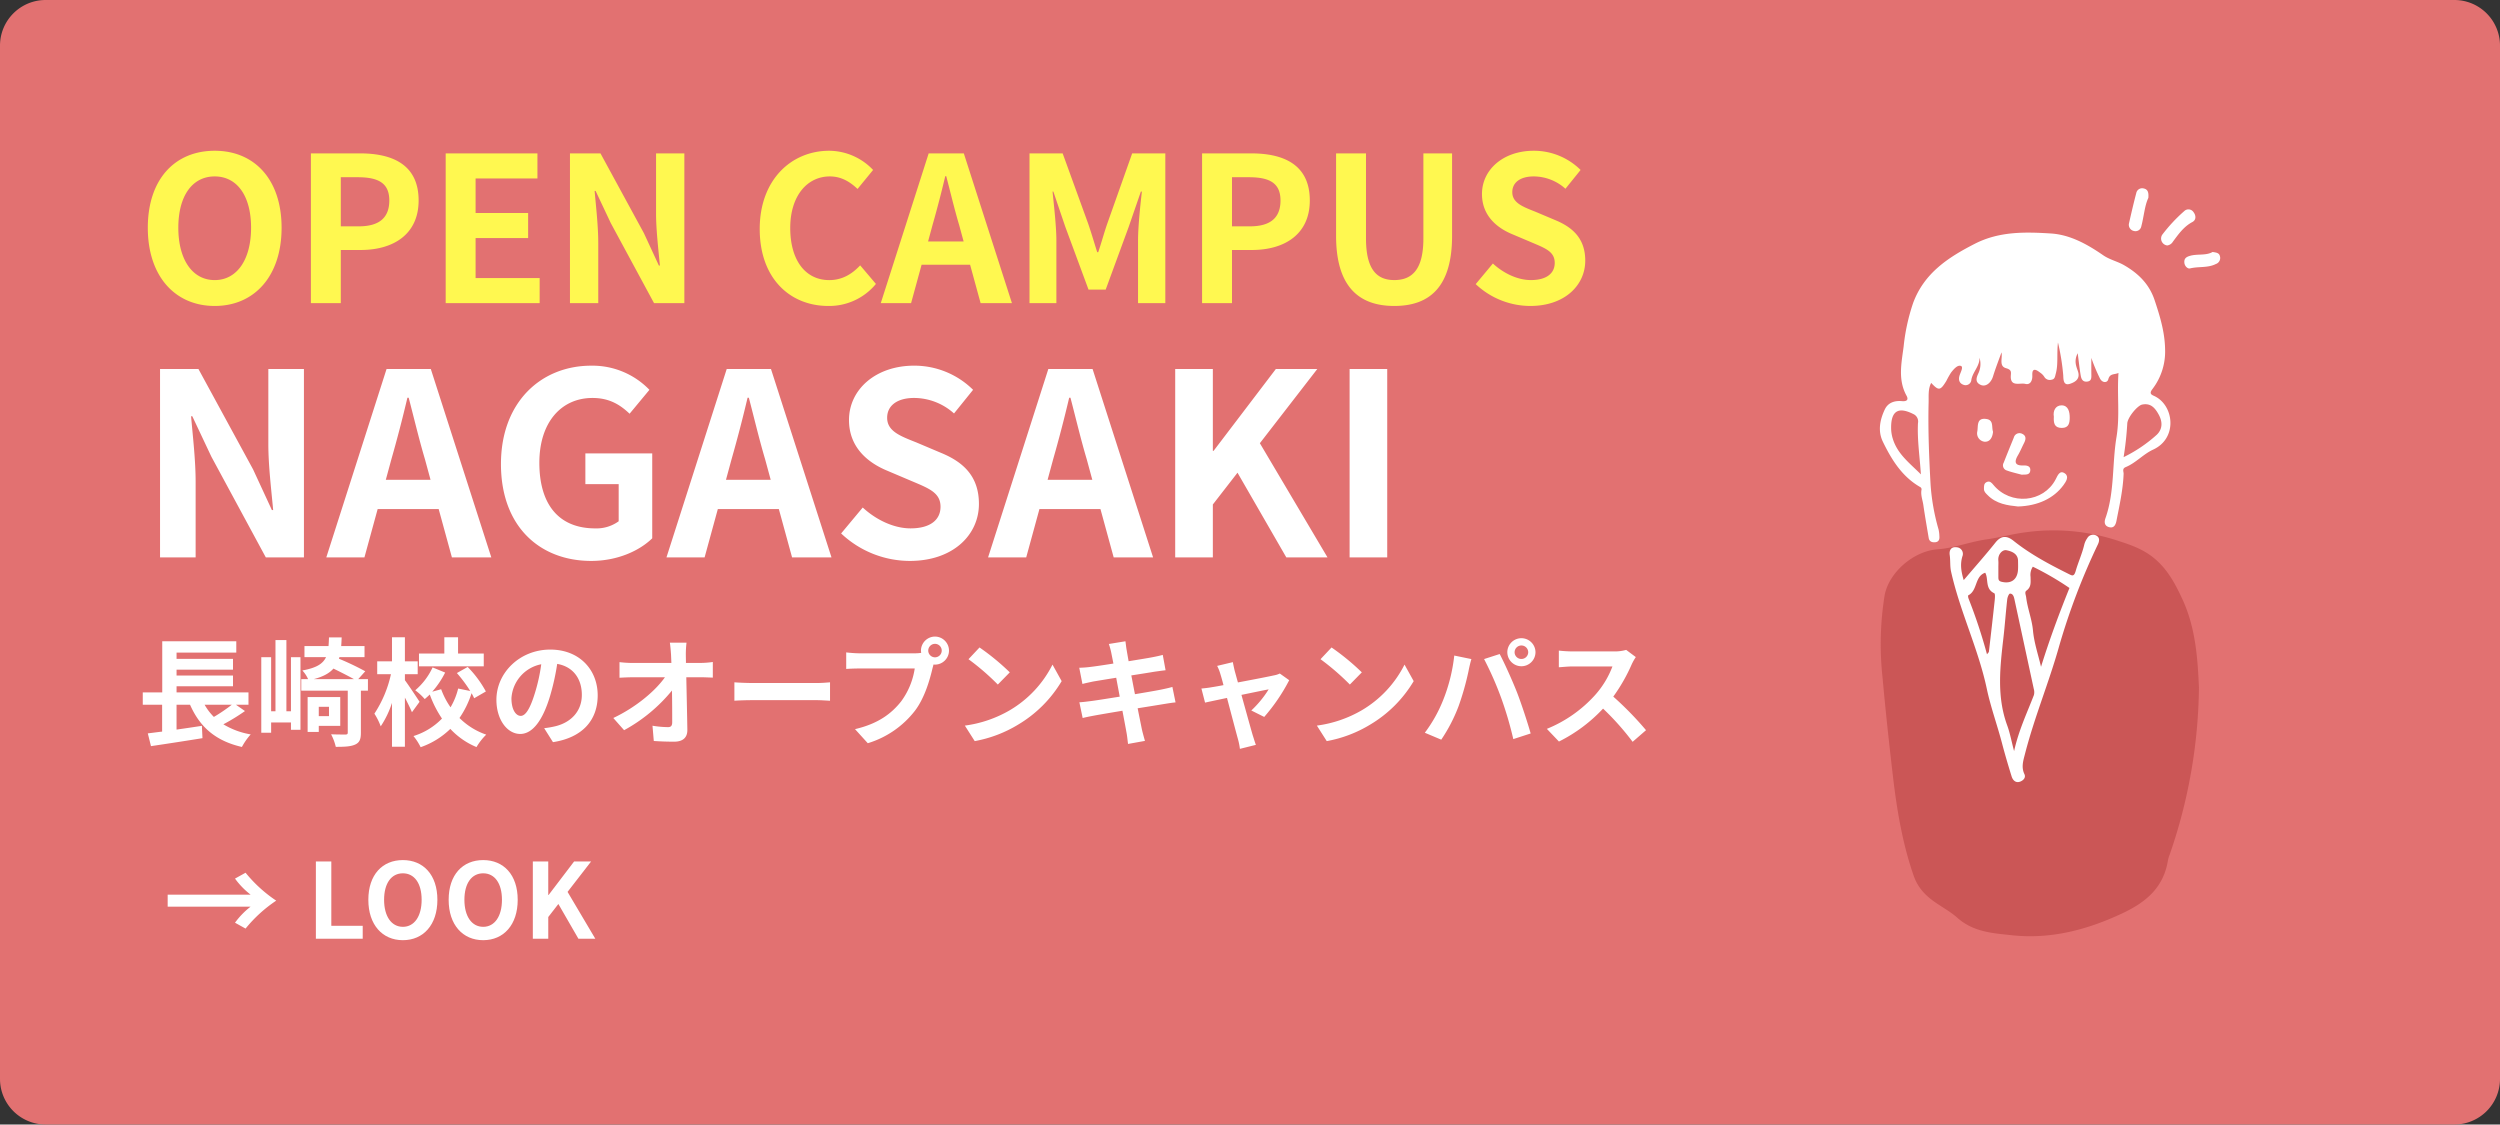 <svg xmlns="http://www.w3.org/2000/svg" xmlns:xlink="http://www.w3.org/1999/xlink" width="767" height="345" viewBox="0 0 767 345">
  <rect x="0" y="0" width="767" height="345" fill="#333333" stroke="none"/>
  <defs>
    <clipPath id="clip-path">
      <rect id="長方形_1790" data-name="長方形 1790" width="104.395" height="229.469" fill="none"/>
    </clipPath>
    <clipPath id="clip-path-2">
      <rect id="長方形_1791" data-name="長方形 1791" width="104.395" height="229.469" fill="#fff"/>
    </clipPath>
  </defs>
  <g id="op1" transform="translate(870 -7626)">
    <path id="パス_23731" data-name="パス 23731" d="M14,0H753a14,14,0,0,1,14,14V331a14,14,0,0,1-14,14H14A14,14,0,0,1,0,331V14A14,14,0,0,1,14,0Z" transform="translate(-870 7626)" fill="#e27171"/>
    <path id="パス_23732" data-name="パス 23732" d="M23.87.868c12.152,0,20.522-9.114,20.522-23.994S36.022-46.748,23.87-46.748,3.348-38.068,3.348-23.126C3.348-8.246,11.718.868,23.87.868Zm0-7.936c-6.82,0-11.16-6.262-11.16-16.058,0-9.858,4.34-15.748,11.16-15.748s11.16,5.89,11.16,15.748C35.03-13.33,30.69-7.068,23.87-7.068ZM53.382,0h9.176V-16.306H68.7c9.858,0,17.732-4.712,17.732-15.19,0-10.85-7.812-14.446-17.98-14.446H53.382Zm9.176-23.56V-38.626h5.208c6.324,0,9.672,1.8,9.672,7.13,0,5.27-3.038,7.936-9.362,7.936ZM94.736,0h28.83V-7.688H103.912V-19.964h16.12v-7.688h-16.12v-10.6h18.972v-7.688H94.736Zm38.13,0h8.68V-18.414c0-5.27-.682-11.036-1.116-16h.31l4.65,9.858L158.658,0h9.3V-45.942h-8.68V-27.59c0,5.208.744,11.284,1.178,16.058h-.31l-4.588-9.92-13.33-24.49h-9.362ZM212.1.868A18.568,18.568,0,0,0,226.734-5.89l-4.836-5.7c-2.48,2.666-5.518,4.526-9.486,4.526-7.254,0-11.966-6.014-11.966-16,0-9.858,5.208-15.81,12.152-15.81,3.472,0,6.138,1.612,8.494,3.844l4.774-5.828a18.715,18.715,0,0,0-13.454-5.89c-11.594,0-21.328,8.866-21.328,23.994C191.084-7.44,200.508.868,212.1.868Zm31.992-24.8c1.364-4.774,2.728-9.982,3.906-15h.31c1.3,4.96,2.542,10.23,3.968,15l1.364,5.022H242.73ZM228.222,0h9.3l3.224-11.78h14.88L258.85,0h9.61L253.7-45.942H242.916Zm45.632,0H282.1V-19.158c0-4.34-.744-10.726-1.178-15.066h.248l3.658,10.788,7.13,19.282h5.27L304.3-23.436l3.72-10.788h.31c-.5,4.34-1.178,10.726-1.178,15.066V0h8.37V-45.942H305.35l-7.626,21.514c-.992,2.852-1.8,5.89-2.79,8.8h-.31c-.93-2.914-1.8-5.952-2.79-8.8l-7.812-21.514H273.854ZM326.8,0h9.176V-16.306h6.138c9.858,0,17.732-4.712,17.732-15.19,0-10.85-7.812-14.446-17.98-14.446H326.8Zm9.176-23.56V-38.626h5.208c6.324,0,9.672,1.8,9.672,7.13,0,5.27-3.038,7.936-9.362,7.936ZM385.764.868c11.222,0,17.732-6.262,17.732-21.514v-25.3h-8.8v26.1c0,9.548-3.472,12.772-8.928,12.772-5.332,0-8.68-3.224-8.68-12.772v-26.1h-9.176v25.3C367.908-5.394,374.6.868,385.764.868Zm41.726,0c10.6,0,16.864-6.386,16.864-13.888,0-6.634-3.658-10.168-9.238-12.462L429.1-28.024c-3.906-1.55-7.13-2.728-7.13-6.014,0-3.038,2.542-4.836,6.572-4.836a14.636,14.636,0,0,1,9.734,3.782l4.65-5.766a20.361,20.361,0,0,0-14.384-5.89c-9.3,0-15.872,5.766-15.872,13.268,0,6.7,4.65,10.416,9.3,12.338l6.138,2.6c4.092,1.736,6.882,2.79,6.882,6.2,0,3.224-2.542,5.27-7.316,5.27-4.03,0-8.37-2.046-11.656-5.084l-5.27,6.324A24.449,24.449,0,0,0,427.49.868Z" transform="translate(-828 7719)" fill="#fff850"/>
    <path id="パス_23733" data-name="パス 23733" d="M7.1,0h10.92V-23.166c0-6.63-.858-13.884-1.4-20.124H17l5.85,12.4L39.546,0h11.7V-57.8H40.326V-34.71c0,6.552.936,14.2,1.482,20.2h-.39l-5.772-12.48L18.876-57.8H7.1Zm70.98-30.108c1.716-6.006,3.432-12.558,4.914-18.876h.39c1.638,6.24,3.2,12.87,4.992,18.876L90.09-23.79H76.362ZM58.11,0h11.7l4.056-14.82h18.72L96.642,0h12.09L90.168-57.8H76.6Zm81.276,1.092c8.034,0,14.82-3.12,18.72-6.942V-31.9H137.592v9.438H147.81v11.388a11.559,11.559,0,0,1-7.176,2.184c-11.388,0-17.16-7.566-17.16-20.124,0-12.4,6.708-19.89,16.3-19.89,5.226,0,8.5,2.106,11.388,4.836l6.084-7.332a24.288,24.288,0,0,0-17.862-7.41c-15.366,0-27.69,11.154-27.69,30.186C111.7-9.36,123.708,1.092,139.386,1.092Zm43.056-31.2c1.716-6.006,3.432-12.558,4.914-18.876h.39c1.638,6.24,3.2,12.87,4.992,18.876l1.716,6.318H180.726ZM162.474,0h11.7l4.056-14.82h18.72L201.006,0H213.1L194.532-57.8H180.96ZM237.12,1.092c13.338,0,21.216-8.034,21.216-17.472,0-8.346-4.6-12.792-11.622-15.678l-7.566-3.2c-4.914-1.95-8.97-3.432-8.97-7.566,0-3.822,3.2-6.084,8.268-6.084a18.413,18.413,0,0,1,12.246,4.758l5.85-7.254a25.615,25.615,0,0,0-18.1-7.41c-11.7,0-19.968,7.254-19.968,16.692,0,8.424,5.85,13.1,11.7,15.522l7.722,3.276c5.148,2.184,8.658,3.51,8.658,7.8,0,4.056-3.2,6.63-9.2,6.63-5.07,0-10.53-2.574-14.664-6.4l-6.63,7.956A30.758,30.758,0,0,0,237.12,1.092Zm43.992-31.2c1.716-6.006,3.432-12.558,4.914-18.876h.39c1.638,6.24,3.2,12.87,4.992,18.876l1.716,6.318H279.4ZM261.144,0h11.7L276.9-14.82h18.72L299.676,0h12.09L293.2-57.8H279.63Zm57.408,0H330.1V-16.224l7.566-9.75L352.638,0h12.636L344.526-35.022,362.154-57.8H349.44L330.33-32.682H330.1V-57.8H318.552ZM372.06,0H383.6V-57.8H372.06Z" transform="translate(-828 7797)" fill="#fff"/>
    <path id="パス_23734" data-name="パス 23734" d="M29.124-9.792a50.706,50.706,0,0,1-5.508,3.744,17.129,17.129,0,0,1-2.844-3.744Zm1.26,0h3.852v-3.78H12.168v-1.872H29.484v-3.312H12.168v-1.8H29.484v-3.312H12.168v-1.908H30.492v-3.492H7.776v15.7H1.8v3.78H7.74v8.244c-1.62.18-3.1.4-4.392.54L4.32,2.916c4.356-.648,10.3-1.548,15.8-2.448l-.18-3.78c-2.592.4-5.256.792-7.776,1.152V-9.792h4.14C19.3-2.988,24.084,1.3,32.22,3.168a19.02,19.02,0,0,1,2.7-3.852,23.81,23.81,0,0,1-8.388-3.1,60.616,60.616,0,0,0,6.624-4.068ZM47.268-7.776h-1.4V-29.628H42.516V-7.776H41.184v-16.6H38.16V-1.188h3.024V-4.356h6.084v2.268h2.916V-24.372H47.268ZM58.932-9.144V-6.3H55.8V-9.144Zm3.456,5.832v-8.82H52.38V-1.44H55.8V-3.312ZM54.252-17.64c2.88-.756,4.788-1.8,6.048-3.24,2.2,1.08,4.608,2.3,6.3,3.24Zm16.632,0H67.9l2.16-2.412A81.789,81.789,0,0,0,61.992-23.9l.144-.5h7.7v-3.384H62.676c.072-.828.108-1.728.144-2.664H58.932c-.036.972-.072,1.872-.144,2.664h-7.38v3.384h6.624c-.972,2.088-2.988,3.312-7.272,4.1a9.283,9.283,0,0,1,1.764,2.664H50.436v3.528H64.692V-1.26c0,.468-.18.612-.72.612-.612,0-2.52,0-4.392-.072a16.176,16.176,0,0,1,1.44,3.852c2.628,0,4.536-.072,5.9-.684,1.4-.612,1.8-1.656,1.8-3.636V-14.112h2.16Zm35.532-7.848H98.532v-5H94.32v5H86.544v3.924h19.872Zm-19.692,14.8c-.648-1.008-3.492-5.292-4.5-6.624v-1.836h3.924v-3.96H82.224v-7.38h-3.96v7.38H73.728v3.96H77.94a35.944,35.944,0,0,1-5.076,12.1,19.621,19.621,0,0,1,1.944,3.888,29.179,29.179,0,0,0,3.456-7.2V3.1h3.96V-11.988c.828,1.62,1.692,3.348,2.16,4.5Zm20.34-3.168a33.2,33.2,0,0,0-5.58-7.524l-3.312,1.872a42.878,42.878,0,0,1,4.1,5.508l-3.708-.756A21.28,21.28,0,0,1,96.228-9a23.84,23.84,0,0,1-2.88-5.544l-2.736.756a27.523,27.523,0,0,0,3.96-5.868L90.72-21.24a20.439,20.439,0,0,1-5.328,7.02,17.624,17.624,0,0,1,2.916,2.7c.5-.432,1.044-.9,1.548-1.4A33.807,33.807,0,0,0,93.6-5.544,20.647,20.647,0,0,1,84.852-.18a17.259,17.259,0,0,1,2.2,3.42,24.585,24.585,0,0,0,9.108-5.616,23.011,23.011,0,0,0,8.028,5.58,18.178,18.178,0,0,1,2.988-3.816,21.436,21.436,0,0,1-8.208-5.112,28.648,28.648,0,0,0,3.708-7.6,15.882,15.882,0,0,1,.792,1.548Zm34.308,1.188c0-7.848-5.616-14.04-14.544-14.04C117.5-26.712,110.3-19.62,110.3-11.3c0,6.084,3.312,10.476,7.308,10.476,3.924,0,7.02-4.464,9.18-11.736a72.8,72.8,0,0,0,2.16-9.756c4.86.828,7.56,4.536,7.56,9.5,0,5.256-3.6,8.568-8.208,9.648a27.689,27.689,0,0,1-3.348.576l2.7,4.284C136.728.288,141.372-5.076,141.372-12.672Zm-26.46.9a11.332,11.332,0,0,1,9.144-10.44,54.037,54.037,0,0,1-1.908,8.712c-1.476,4.86-2.88,7.128-4.392,7.128C116.352-6.372,114.912-8.136,114.912-11.772Zm53.712-17.064h-5.112c.144.936.252,2.088.36,3.636q.054,1.188.108,2.592H152.064a34.461,34.461,0,0,1-4-.252v4.788c1.26-.072,2.808-.144,4.1-.144H162c-2.88,4.1-8.82,9.18-15.84,12.492l3.312,3.744A49.5,49.5,0,0,0,164.16-14.148c.072,3.708.072,7.308.072,9.72,0,1.044-.36,1.512-1.26,1.512a30.578,30.578,0,0,1-4.788-.432l.4,4.68c2.052.144,4.068.216,6.264.216,2.736,0,4.068-1.332,4.032-3.636-.072-4.86-.216-10.872-.324-16.128H173.2c.972,0,2.34.072,3.492.108V-22.9a27.83,27.83,0,0,1-3.744.288h-4.5c0-.936-.036-1.8-.036-2.592A30.793,30.793,0,0,1,168.624-28.836Zm14.688,12.168v5.652c1.332-.108,3.744-.18,5.8-.18H208.44c1.512,0,3.348.144,4.212.18v-5.652c-.936.072-2.52.216-4.212.216H189.108C187.236-16.452,184.608-16.56,183.312-16.668Zm59.472-9.72a2.09,2.09,0,0,1,2.088-2.088,2.082,2.082,0,0,1,2.052,2.088,2.075,2.075,0,0,1-2.052,2.052A2.082,2.082,0,0,1,242.784-26.388Zm-2.232,0a3.988,3.988,0,0,0,.072.684,15.534,15.534,0,0,1-2.052.144H221.9a40.084,40.084,0,0,1-4.284-.288v5.076c.9-.072,2.628-.144,4.284-.144h16.74a22.623,22.623,0,0,1-4.212,10.152c-2.916,3.672-6.984,6.8-14.112,8.46l3.924,4.32a28.914,28.914,0,0,0,14.472-9.972c3.024-4,4.572-9.576,5.4-13.1.108-.324.18-.684.288-1.08a2.053,2.053,0,0,0,.468.036,4.318,4.318,0,0,0,4.284-4.284,4.325,4.325,0,0,0-4.284-4.32A4.333,4.333,0,0,0,240.552-26.388Zm17.964-.972-3.384,3.6a74.849,74.849,0,0,1,9,7.776l3.672-3.744A72.706,72.706,0,0,0,258.516-27.36Zm-4.5,23.976,3.024,4.752A38.987,38.987,0,0,0,270.4-3.708a38.281,38.281,0,0,0,13.32-13.32L280.908-22.1a33.9,33.9,0,0,1-13.1,14A37.1,37.1,0,0,1,254.016-3.384ZM298.944-25.7c.108.576.36,1.764.648,3.276-3.1.5-5.868.9-7.128,1.044-1.116.144-2.2.216-3.348.252l.972,4.968c1.224-.324,2.16-.5,3.312-.756,1.116-.18,3.888-.648,7.056-1.152.324,1.836.72,3.852,1.08,5.8-3.636.576-6.984,1.116-8.64,1.332-1.152.144-2.772.36-3.744.4l1.008,4.824c.828-.216,2.052-.468,3.6-.756s4.932-.864,8.6-1.476c.576,3.024,1.044,5.508,1.224,6.552.216,1.044.324,2.3.5,3.636l5.184-.936c-.324-1.152-.684-2.448-.936-3.528-.216-1.116-.72-3.528-1.3-6.48,3.168-.5,6.084-.972,7.812-1.26,1.368-.216,2.844-.468,3.816-.54l-.972-4.752c-.936.288-2.268.576-3.672.864-1.62.324-4.572.828-7.812,1.368-.4-1.98-.756-3.96-1.116-5.76,2.988-.468,5.724-.9,7.2-1.152,1.08-.144,2.52-.36,3.312-.432l-.864-4.716c-.864.252-2.232.54-3.384.756-1.3.252-4.032.684-7.092,1.188-.288-1.62-.5-2.808-.576-3.312-.18-.864-.288-2.088-.4-2.808l-5.076.828C298.476-27.576,298.728-26.748,298.944-25.7Zm37.3,2.844-4.824,1.152a12.607,12.607,0,0,1,1.008,2.556c.252.792.576,1.944.936,3.348-1.656.324-2.952.54-3.456.612-1.188.216-2.16.324-3.312.432l1.116,4.32c1.08-.252,3.708-.792,6.732-1.44,1.3,4.9,2.772,10.512,3.312,12.456a20.631,20.631,0,0,1,.648,3.168l4.9-1.224c-.288-.72-.756-2.34-.972-2.952-.54-1.872-2.088-7.416-3.456-12.384,3.888-.792,7.488-1.548,8.352-1.692a31.959,31.959,0,0,1-5.328,6.48l3.96,1.98a56.664,56.664,0,0,0,7.668-11.268l-2.88-2.052a6.862,6.862,0,0,1-1.836.576c-1.4.324-6.444,1.3-11.016,2.16-.4-1.4-.72-2.628-.972-3.492C336.6-21.06,336.384-22.032,336.24-22.86Zm30.276-4.5-3.384,3.6a74.849,74.849,0,0,1,9,7.776l3.672-3.744A72.706,72.706,0,0,0,366.516-27.36Zm-4.5,23.976,3.024,4.752A38.987,38.987,0,0,0,378.4-3.708a38.281,38.281,0,0,0,13.32-13.32L388.908-22.1a33.9,33.9,0,0,1-13.1,14A37.1,37.1,0,0,1,362.016-3.384Zm60.66-22.5a2.09,2.09,0,0,1,2.088-2.088,2.09,2.09,0,0,1,2.088,2.088,2.082,2.082,0,0,1-2.088,2.052A2.082,2.082,0,0,1,422.676-25.884Zm-2.232,0a4.325,4.325,0,0,0,4.32,4.284,4.325,4.325,0,0,0,4.32-4.284,4.333,4.333,0,0,0-4.32-4.32A4.333,4.333,0,0,0,420.444-25.884ZM400.752-11.2a43.373,43.373,0,0,1-5.616,10.008l5.04,2.124A49.5,49.5,0,0,0,405.5-9.36a83.815,83.815,0,0,0,3.06-10.836c.144-.792.54-2.556.864-3.6l-5.256-1.08A51.872,51.872,0,0,1,400.752-11.2Zm17.784-.756A111.239,111.239,0,0,1,422.28.756l5.328-1.728c-1.008-3.564-2.916-9.324-4.176-12.564-1.368-3.492-3.852-9.036-5.328-11.808L413.316-23.8A100.85,100.85,0,0,1,418.536-11.952Zm41.328-12.456-2.952-2.2a12.9,12.9,0,0,1-3.708.468H440.5a40.22,40.22,0,0,1-4.248-.252v5.112c.756-.036,2.736-.252,4.248-.252h12.2a27.894,27.894,0,0,1-5.364,8.82,40.356,40.356,0,0,1-14.76,10.332l3.708,3.888A47.42,47.42,0,0,0,449.82-8.6a82.093,82.093,0,0,1,9.072,10.188L463-1.98a101.2,101.2,0,0,0-10.044-10.3,52.93,52.93,0,0,0,5.652-9.9A17.012,17.012,0,0,1,459.864-24.408Z" transform="translate(-828 7852)" fill="#fff"/>
    <g id="グループ_4904" data-name="グループ 4904" transform="translate(-293.247 7683.763)">
      <g id="グループ_4888" data-name="グループ 4888" transform="translate(0 0.003)">
        <g id="グループ_4887" data-name="グループ 4887" clip-path="url(#clip-path)">
          <path id="パス_23696" data-name="パス 23696" d="M99,585.441a161.38,161.38,0,0,1-8.97,51.124,10.839,10.839,0,0,0-.553,1.833c-1.328,8.262-6.659,12.764-13.927,16.188-10.839,5.106-22.053,8.038-33.942,6.752-5.77-.624-11.786-.934-16.793-5.405-3.029-2.705-7.1-4.354-10.033-7.454a14.528,14.528,0,0,1-3.274-5.3c-3.546-10.149-5.244-20.661-6.479-31.3C3.885,602,2.808,592.126,1.92,582.224a94.047,94.047,0,0,1,.626-25.08c1.272-7.112,8.916-13.679,16.186-14.2,5.125-.367,9.946-2.322,15.018-3.041,4.238-.6,8.425-1.782,12.631-2.264a62.9,62.9,0,0,1,26.754,2.348c3.884,1.257,7.738,2.419,11.187,4.956,4.734,3.481,7.314,8.364,9.619,13.343,4.14,8.945,4.675,18.66,5.062,27.155" transform="translate(-1.112 -432.171)" fill="#cb5656"/>
        </g>
      </g>
      <g id="グループ_4890" data-name="グループ 4890" transform="translate(0 0.003)">
        <g id="グループ_4889" data-name="グループ 4889" clip-path="url(#clip-path-2)">
          <path id="パス_23697" data-name="パス 23697" d="M173.771,456.255c-3.092-.327-6.675-.751-9.389-3.575-.489-.508-1.047-.959-1.037-1.815s-.065-1.693.843-2.11c.941-.432,1.484.186,2.037.857,5.26,6.386,15.4,5.477,19.121-1.694.607-1.17,1.245-2.946,2.851-1.792,1.358.975.3,2.537-.477,3.6-2.973,4.04-7.8,6.335-13.949,6.533" transform="translate(-131.419 -358.63)" fill="#fff"/>
          <path id="パス_23698" data-name="パス 23698" d="M199.047,397.1c-1.492-.417-3.151-.766-4.717-1.36a1.633,1.633,0,0,1-.762-2.326c1.008-2.577,2.05-5.141,3.1-7.7a1.8,1.8,0,0,1,2.625-1.129c1.249.611,1.083,1.7.529,2.786-.642,1.256-1.177,2.571-1.891,3.783-1.223,2.075-.918,3.208,1.707,3.115,1.109-.039,2.19.216,2.088,1.512-.119,1.509-1.483,1.249-2.682,1.318" transform="translate(-155.585 -309.231)" fill="#fff"/>
          <path id="パス_23699" data-name="パス 23699" d="M443.173,44.191a2.144,2.144,0,0,1-1.548-3.251,48.874,48.874,0,0,1,6.766-7.274,1.849,1.849,0,0,1,2.84.267c.84,1.094.861,2.436-.331,3.069-2.661,1.411-4.263,3.739-5.972,6.029a2.392,2.392,0,0,1-1.755,1.161" transform="translate(-355.035 -26.649)" fill="#fff"/>
          <path id="パス_23700" data-name="パス 23700" d="M396.678,2.964c-1.134,2.358-1.331,5.6-2.156,8.7a1.817,1.817,0,0,1-2.271,1.436,1.939,1.939,0,0,1-1.521-2.271c.7-3.126,1.427-6.249,2.244-9.347a1.834,1.834,0,0,1,2.3-1.422c1.185.253,1.568,1.119,1.406,2.906" transform="translate(-314.321 -0.002)" fill="#fff"/>
          <path id="パス_23701" data-name="パス 23701" d="M486.522,99.966c1.014.17,2.013.222,2.257,1.3a1.944,1.944,0,0,1-1.237,2.387c-2.521,1.282-5.319.7-7.933,1.361-.719.181-1.653-.673-1.746-1.75-.1-1.181.424-1.71,1.609-2.077,2.356-.729,4.919-.009,7.05-1.216" transform="translate(-384.455 -80.428)" fill="#fff"/>
          <path id="パス_23702" data-name="パス 23702" d="M272.779,344.212c-.306-1.8.526-3.454,2.339-3.471,2.1-.02,2.549,2,2.533,3.8-.014,1.573-.258,3.124-2.419,3.127-2.351,0-2.557-1.552-2.453-3.455" transform="translate(-219.415 -274.144)" fill="#fff"/>
          <path id="パス_23703" data-name="パス 23703" d="M157.534,365.852c-.148,1.62-.872,3.182-2.624,3.06a2.591,2.591,0,0,1-2.2-3.173c.3-1.62-.326-4.27,2.806-3.8,2.286.347,1.515,2.453,2.017,3.909" transform="translate(-122.823 -291.157)" fill="#fff"/>
          <path id="パス_23704" data-name="パス 23704" d="M83.945,119.621c-1.147-.49-1.045-1.088-.319-2.039a18.936,18.936,0,0,0,3.868-12.308c-.106-5.223-1.581-10.067-3.209-14.945-1.647-4.934-4.954-8.179-9.341-10.721-2.083-1.207-4.415-1.67-6.464-3.083-4.823-3.329-10.1-6.289-16.017-6.661-7.9-.5-15.837-.682-23.327,3.148-8.215,4.2-15.562,9.011-18.95,18.2a60.554,60.554,0,0,0-2.906,13.348c-.658,5.081-1.805,10.182.9,15.092.725,1.314-.07,1.774-1.379,1.651-2.27-.213-4.292.423-5.3,2.547-1.5,3.174-2.186,6.615-.587,9.908,2.687,5.535,5.9,10.729,11.479,13.92a.786.786,0,0,1,.354.912c-.257,1.585.361,3.056.58,4.573.488,3.375,1.082,6.735,1.644,10.1.194,1.158,1.054,1.421,2.031,1.326,1.018-.1,1.323-.839,1.253-1.76a11.36,11.36,0,0,0-.253-2.147,65.611,65.611,0,0,1-2.456-13.82c-.457-8.38-.809-16.767-.6-25.165.05-2.029-.2-4.091.789-5.993,2.3,2.472,2.814,2.41,4.665-.626a25.588,25.588,0,0,1,1.428-2.537c.79-1.01,1.949-2.419,3.011-2.046.862.3-.082,1.923-.4,2.933-.408,1.315-.088,2.421,1.241,2.872a1.776,1.776,0,0,0,2.385-1.587c.45-2.422,2.561-4.14,2.5-6.744a6.78,6.78,0,0,1-.27,4.618c-.65,1.378-1.235,2.838.558,3.7,1.594.769,3.235-.556,3.864-2.606.761-2.48,1.72-4.9,2.593-7.344.353,1.833-.851,4.232,1.4,4.859,1.62.452,1.545,1.113,1.463,2.137-.3,3.8,2.81,2.25,4.434,2.674,1.468.384,2.169-.908,2.157-2.384-.006-.736-.089-1.8.625-1.919.608-.1,1.4.587,2.035,1.035a4.5,4.5,0,0,1,1.089,1.221,1.939,1.939,0,0,0,2.176.76c1.012-.167,1.029-.972,1.26-1.808.8-2.9.282-5.874.681-9.611a69.1,69.1,0,0,1,1.62,10.083c.062,1.1-.047,3.3,2.069,2.6,1.476-.491,3.245-1.414,2.442-3.835-.5-1.513-1.305-3.124-.075-5.549.365,2.769.575,4.862.943,6.928.173.972.589,1.926,1.942,1.777,1.268-.14,1.327-.988,1.31-1.975-.031-1.764-.009-3.529-.009-5.294a52.611,52.611,0,0,0,2.581,6.184c.691,1.534,2.3,1.58,2.617.385.492-1.86,1.818-1.379,3.127-1.948-.471,6.74.464,13.216-.609,19.675-1.373,8.262-.547,16.829-3.385,24.886-.489,1.389-.193,2.393,1.107,2.743,1.41.379,2.005-.582,2.268-1.933.929-4.778,2.011-9.526,2.193-14.421.025-.686-.535-1.586.644-2.071,3.119-1.282,5.391-3.978,8.408-5.361,7.694-3.526,6.409-13.869.122-16.555M3.879,132.588a11.449,11.449,0,0,1-.436-3.176c-.006-5.129,2.228-6.451,6.763-4.174a2.5,2.5,0,0,1,1.476,2.8c-.252,5.158.543,10.262.9,15.734-3.481-3.5-7.318-6.311-8.7-11.187m81.049-.958a43.849,43.849,0,0,1-10.159,6.858,100.261,100.261,0,0,0,1.117-10.242c.029-1.9,3.12-5.585,4.555-5.884,2.673-.557,3.993,1.079,5.089,3.056,1.212,2.189,1.237,4.449-.6,6.212" transform="translate(0 -55.997)" fill="#fff"/>
          <path id="パス_23705" data-name="パス 23705" d="M154.468,544.045a2.028,2.028,0,0,0-2.844.8,5.854,5.854,0,0,0-.894,1.91c-.647,2.792-1.86,5.4-2.64,8.126-.549,1.92-1.175,1.4-2.332.827-5.858-2.922-11.62-5.991-16.762-10.1-1.989-1.59-3.746-1.67-5.524.557-3.047,3.817-6.3,7.473-9.736,11.52-.816-2.7-1.121-4.915-.41-7.279a2.025,2.025,0,0,0-1.777-2.8c-1.785-.219-2.307,1.013-2.108,2.4.242,1.7.042,3.389.427,5.112,2.734,12.246,8.335,23.591,10.952,35.918,1.193,5.621,3.22,11.163,4.693,16.793.88,3.363,1.872,6.7,2.9,10.02.372,1.208,1.23,2.16,2.625,1.659.92-.331,1.845-1.2,1.319-2.305-1.023-2.144-.355-4.128.169-6.178,2.9-11.322,7.434-22.117,10.572-33.382A202.623,202.623,0,0,1,154.909,546.7c.46-.989.617-2.042-.441-2.657M123.253,563.79c-.567,5.286-1.174,10.568-1.79,15.849-.024.2-.271.384-.589.809a159.774,159.774,0,0,0-5.653-17.091c-.128-.31-.209-.945-.093-1,2.928-1.5,1.918-5.841,5.2-6.944,1.093,1.873-.135,4.942,2.771,6.294.313.145.228,1.378.151,2.088m1.114-7q0-1.5,0-2.995c0-.726.052-1.457-.011-2.177-.167-1.9,1.3-3.351,2.5-3.107,1.371.278,3.522.932,3.547,3.241.01.907.045,1.818-.008,2.722-.18,3.077-2.152,4.454-5.109,3.7-.856-.217-.916-.727-.917-1.388m10.9,36.163c-2.094,5.454-4.645,10.733-6.078,17.19-.849-3.226-1.281-5.627-2.109-7.883-3.273-8.916-2.187-17.948-1.144-27.048.441-3.849.71-7.728,1.146-11.586.088-.778.524-1.795.864-1.8.908,0,1.176.926,1.356,1.756q2.965,13.739,5.931,27.479a3.565,3.565,0,0,1,.036,1.889m2.182-8.678c-.86-3.7-2.121-7.355-2.464-11.1-.324-3.542-1.692-6.785-2.1-10.258-.082-.7-.55-1.561.1-2.022,1.563-1.116,1.25-2.674,1.257-4.185a4.592,4.592,0,0,1,.694-3.144,89.523,89.523,0,0,1,11.24,6.533c-3.189,7.911-6.15,15.88-8.721,24.173" transform="translate(-88.019 -437.469)" fill="#fff"/>
        </g>
      </g>
    </g>
    <path id="パス_23735" data-name="パス 23735" d="M2.912,0H17.28V-3.968H7.648V-23.712H2.912ZM29.6.448c6.272,0,10.592-4.7,10.592-12.384S35.872-24.128,29.6-24.128s-10.592,4.48-10.592,12.192C19.008-4.256,23.328.448,29.6.448Zm0-4.1c-3.52,0-5.76-3.232-5.76-8.288,0-5.088,2.24-8.128,5.76-8.128s5.76,3.04,5.76,8.128C35.36-6.88,33.12-3.648,29.6-3.648ZM54.24.448c6.272,0,10.592-4.7,10.592-12.384S60.512-24.128,54.24-24.128s-10.592,4.48-10.592,12.192C43.648-4.256,47.968.448,54.24.448Zm0-4.1c-3.52,0-5.76-3.232-5.76-8.288,0-5.088,2.24-8.128,5.76-8.128S60-17.024,60-11.936C60-6.88,57.76-3.648,54.24-3.648ZM69.472,0h4.736V-6.656l3.1-4L83.456,0H88.64L80.128-14.368l7.232-9.344H82.144l-7.84,10.3h-.1v-10.3H69.472Z" transform="translate(-776 7914)" fill="#fff"/>
    <path id="パス_23736" data-name="パス 23736" d="M26.892-15.516H1.44v3.672H26.892A24.076,24.076,0,0,0,22.1-6.912l3.24,1.8a42.318,42.318,0,0,1,9.4-8.568,42.318,42.318,0,0,1-9.4-8.568l-3.24,1.8A24.076,24.076,0,0,0,26.892-15.516Z" transform="translate(-820 7916)" fill="#fff"/>
  </g>
</svg>
